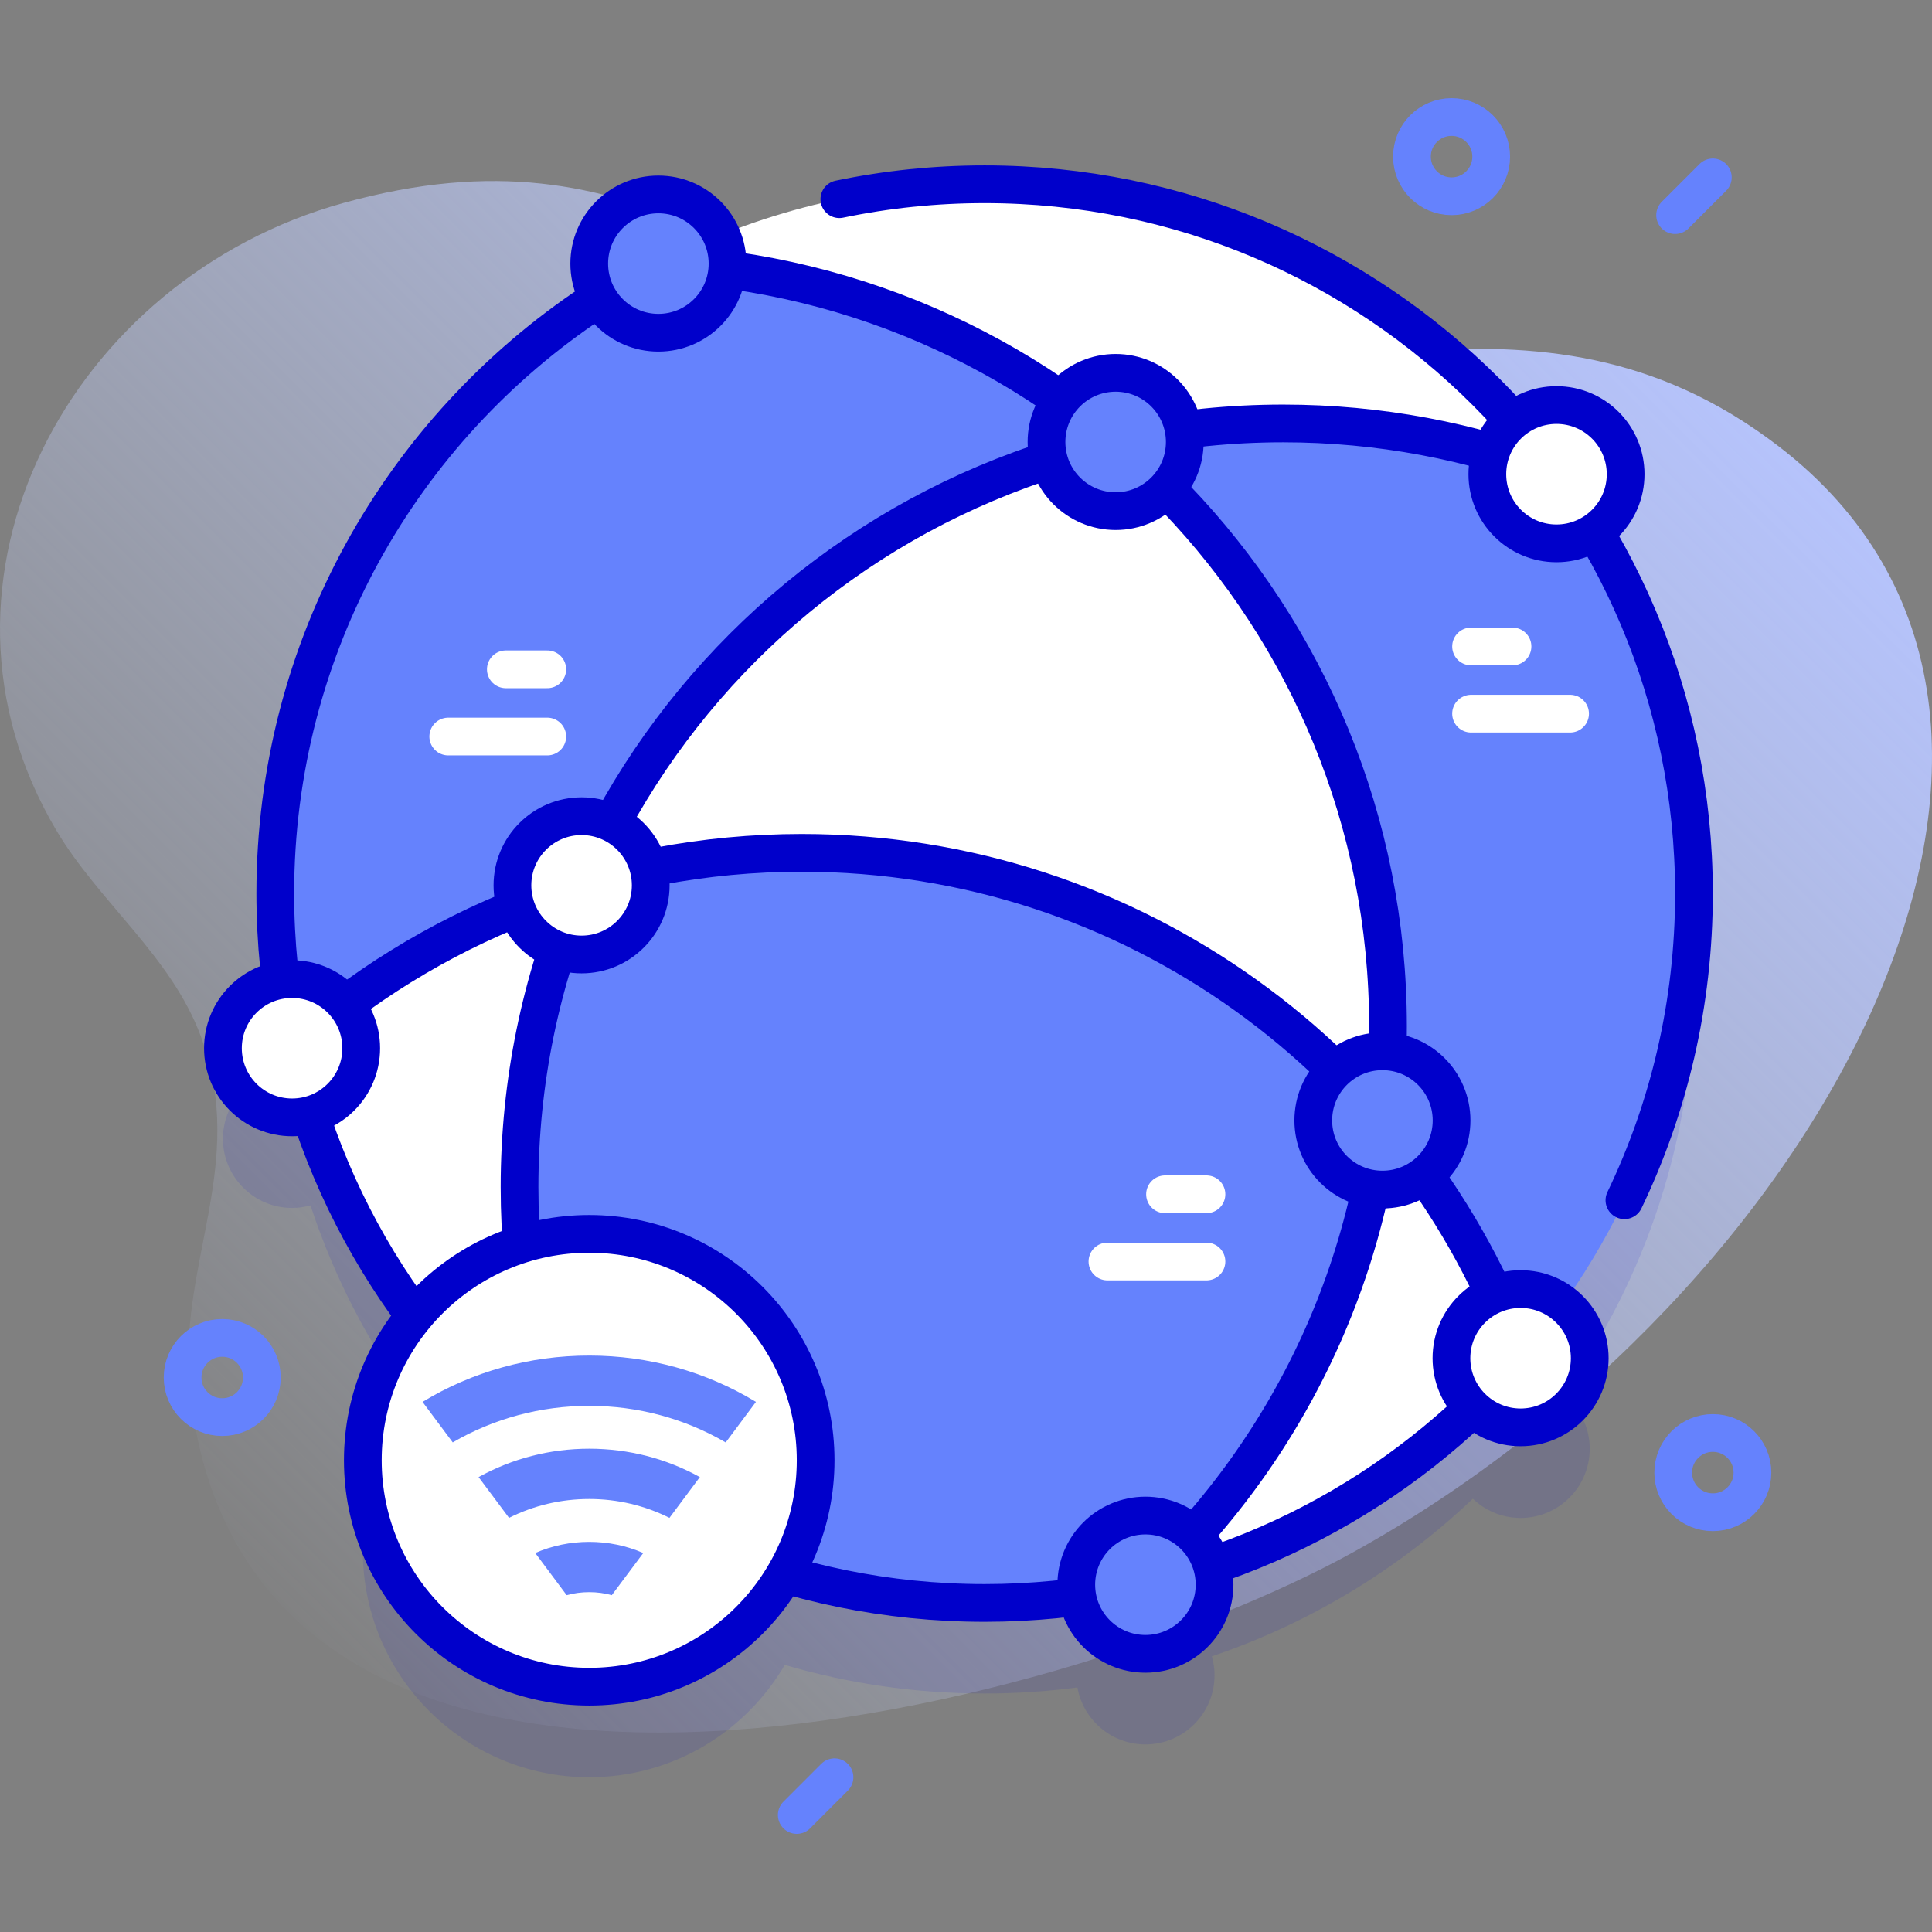 <?xml version="1.0" encoding="UTF-8"?>
<svg xmlns="http://www.w3.org/2000/svg" xmlns:xlink="http://www.w3.org/1999/xlink" version="1.1" id="Capa_1" x="0px" y="0px" viewBox="0 0 512 512" style="enable-background:new 0 0 512 512;" xml:space="preserve" width="512" height="512">
<rect x="0" y="0" width="512" height="512" fill="#808080" stroke="none"/>
<g>
	<g>
		<linearGradient id="SVGID_1_" gradientUnits="userSpaceOnUse" x1="44.958" y1="409.998" x2="415.65" y2="39.307">
			<stop offset="0" style="stop-color:#D1DDFF;stop-opacity:0"></stop>
			<stop offset="1" style="stop-color:#B6C4FF"></stop>
		</linearGradient>
		<path style="fill:url(#SVGID_1_);" d="M471.476,118.367c-65.417-50.293-128.867-9.306-199.64-23.797&#10;&#9;&#9;&#9;C200.551,79.973,172.151,31.369,90.96,53.805C19.038,73.678-24.602,153.356,14.936,220.063&#10;&#9;&#9;&#9;c11.267,19.009,30.461,33.35,38.305,54.619c12.653,34.311-6.607,60.653-2.85,94.372c15.612,140.101,229.574,85.834,308.303,42.245&#10;&#9;&#9;&#9;C482.164,342.939,565.692,190.802,471.476,118.367z"></path>
	</g>
	<g>
		<g>
			<g>
				<path style="opacity:0.1;fill:#0000CB;" d="M414.291,369.553c21.805-30.696,34.626-68.22,34.626-108.74&#10;&#9;&#9;&#9;&#9;&#9;c0-35.031-9.593-67.816-26.279-95.893c4.924-3.285,8.171-8.887,8.171-15.251c0-10.12-8.204-18.324-18.324-18.324&#10;&#9;&#9;&#9;&#9;&#9;c-4.363,0-8.365,1.531-11.51,4.079c-34.419-38.414-84.403-62.593-140.041-62.593c-24.671,0-48.227,4.761-69.812,13.4&#10;&#9;&#9;&#9;&#9;&#9;c-2.892-6.311-9.247-10.702-16.644-10.702c-10.12,0-18.324,8.204-18.324,18.324c0,3.366,0.923,6.509,2.507,9.22&#10;&#9;&#9;&#9;&#9;&#9;c-51.586,33.515-85.709,91.639-85.709,157.74c0,7.763,0.473,15.415,1.388,22.931c-8.657,1.461-15.259,8.974-15.259,18.047&#10;&#9;&#9;&#9;&#9;&#9;c0,10.12,8.204,18.324,18.324,18.324c1.693,0,3.325-0.248,4.881-0.678c6.347,19.346,15.741,37.311,27.626,53.319&#10;&#9;&#9;&#9;&#9;&#9;c-8.592,10.381-13.758,23.702-13.758,38.231c0,33.137,26.863,60,60,60c22.11,0,41.413-11.967,51.82-29.769&#10;&#9;&#9;&#9;&#9;&#9;c16.799,4.924,34.568,7.577,52.959,7.577c8.336,0,16.542-0.549,24.591-1.601c1.531,8.574,9.008,15.088,18.021,15.088&#10;&#9;&#9;&#9;&#9;&#9;c10.12,0,18.324-8.204,18.324-18.324c0-1.743-0.253-3.424-0.71-5.018c26.093-8.819,49.616-23.214,69.159-41.762&#10;&#9;&#9;&#9;&#9;&#9;c3.29,3.146,7.74,5.09,12.652,5.09c10.12,0,18.324-8.204,18.324-18.324C421.295,378.101,418.55,372.909,414.291,369.553z"></path>
				<g>
					<path style="fill:#6582FD;" d="M77.41,277.69c-2.92-13.16-4.46-26.84-4.46-40.88c0-72.653,41.214-135.672,101.535-166.95&#10;&#9;&#9;&#9;&#9;&#9;&#9;l81.094-5.849L295.68,117.1L154.12,234.56L77.41,277.69z"></path>
					<path style="fill:#FFFFFF;" d="M366.309,296.907c15.78,18.44,28.29,39.749,36.66,63.039&#10;&#9;&#9;&#9;&#9;&#9;&#9;c-25.564,29.473-60.144,50.909-99.46,60.011C337.369,388.367,360.379,345.287,366.309,296.907z"></path>
					<path style="fill:#FFFFFF;" d="M137.679,314.577c0,26.75,5.19,52.3,14.63,75.68c-37.38-26.51-64.65-66.34-74.9-112.57&#10;&#9;&#9;&#9;&#9;&#9;&#9;c21.81-19.57,47.91-34.47,76.71-43.13C143.539,259.097,137.679,286.157,137.679,314.577z"></path>
					<path style="fill:#6582FD;" d="M366.309,296.897v0.01c-5.93,48.38-28.94,91.46-62.8,123.05c-13.68,3.17-27.93,4.84-42.57,4.84&#10;&#9;&#9;&#9;&#9;&#9;&#9;c-40.47,0-77.95-12.79-108.63-34.54c-9.44-23.38-14.63-48.93-14.63-75.68c0-28.42,5.86-55.48,16.44-80.02&#10;&#9;&#9;&#9;&#9;&#9;&#9;c18.48-5.56,38.07-8.54,58.36-8.54C274.039,226.017,329.189,253.517,366.309,296.897z"></path>
					<g>
						<path style="fill:#FFFFFF;" d="M412.489,125.577c-22.49-8.62-46.93-13.36-72.45-13.36c-15.24,0-30.08,1.68-44.36,4.88&#10;&#9;&#9;&#9;&#9;&#9;&#9;&#9;c-33.05-27.81-75.13-45.23-121.2-47.24c25.88-13.44,55.29-21.03,86.46-21.03C323.139,48.827,378.279,79.037,412.489,125.577z"></path>
						<path style="fill:#6582FD;" d="M448.919,236.817c0,47.1-17.32,90.14-45.95,123.13c-8.37-23.29-20.88-44.6-36.66-63.04v-0.01&#10;&#9;&#9;&#9;&#9;&#9;&#9;&#9;c1-8.16,1.52-16.47,1.52-24.91c0-62.16-28.04-117.78-72.15-154.89c14.28-3.2,29.12-4.88,44.36-4.88&#10;&#9;&#9;&#9;&#9;&#9;&#9;&#9;c25.52,0,49.96,4.74,72.45,13.36C435.389,156.727,448.919,195.197,448.919,236.817z"></path>
						<path style="fill:#FFFFFF;" d="M367.829,271.987c0,8.44-0.52,16.75-1.52,24.91c-37.12-43.38-92.27-70.88-153.83-70.88&#10;&#9;&#9;&#9;&#9;&#9;&#9;&#9;c-20.29,0-39.88,2.98-58.36,8.54c25.34-58.8,77.76-103.19,141.56-117.46C339.789,154.207,367.829,209.827,367.829,271.987z"></path>
					</g>
					<path style="fill:none;stroke:#0000CB;stroke-width:10;stroke-linecap:round;stroke-linejoin:round;stroke-miterlimit:10;" d="&#10;&#9;&#9;&#9;&#9;&#9;&#9;M157.083,80.101c-50.706,33.668-84.132,91.286-84.132,156.713c0,103.82,84.163,187.982,187.982,187.982&#10;&#9;&#9;&#9;&#9;&#9;&#9;c50.052,0,95.532-19.563,129.217-51.459"></path>
					<path style="fill:none;stroke:#0000CB;stroke-width:10;stroke-linecap:round;stroke-linejoin:round;stroke-miterlimit:10;" d="&#10;&#9;&#9;&#9;&#9;&#9;&#9;M430.49,318.075c11.809-24.595,18.427-52.155,18.427-81.261c0-103.82-84.163-187.982-187.982-187.982&#10;&#9;&#9;&#9;&#9;&#9;&#9;c-13.194,0-26.068,1.366-38.495,3.952"></path>
					<path style="fill:none;stroke:#0000CB;stroke-width:10;stroke-linecap:round;stroke-linejoin:round;stroke-miterlimit:10;" d="&#10;&#9;&#9;&#9;&#9;&#9;&#9;M412.484,125.573c-22.487-8.62-46.924-13.354-72.446-13.354c-111.762,0-202.355,90.594-202.355,202.355&#10;&#9;&#9;&#9;&#9;&#9;&#9;c0,26.753,5.189,52.304,14.63,75.685"></path>
					<path style="fill:none;stroke:#0000CB;stroke-width:10;stroke-linecap:round;stroke-linejoin:round;stroke-miterlimit:10;" d="&#10;&#9;&#9;&#9;&#9;&#9;&#9;M174.478,69.854c107.584,4.706,193.354,93.408,193.354,202.135c0,58.417-24.745,111.043-64.324,147.97"></path>
					<path style="fill:none;stroke:#0000CB;stroke-width:10;stroke-linecap:round;stroke-linejoin:round;stroke-miterlimit:10;" d="&#10;&#9;&#9;&#9;&#9;&#9;&#9;M77.405,277.691c35.812-32.133,83.161-51.674,135.07-51.674c87.735,0,162.438,55.837,190.496,133.926"></path>
					<g>
						<circle style="fill:#6582FD;" cx="295.656" cy="117.131" r="18.324"></circle>
						
							<circle style="fill:none;stroke:#0000CB;stroke-width:10;stroke-linecap:round;stroke-linejoin:round;stroke-miterlimit:10;" cx="295.656" cy="117.131" r="18.324"></circle>
					</g>
					<g>
						<circle style="fill:#FFFFFF;" cx="412.484" cy="125.67" r="18.324"></circle>
						
							<circle style="fill:none;stroke:#0000CB;stroke-width:10;stroke-linecap:round;stroke-linejoin:round;stroke-miterlimit:10;" cx="412.484" cy="125.67" r="18.324"></circle>
					</g>
					<g>
						<circle style="fill:#6582FD;" cx="174.478" cy="69.854" r="18.324"></circle>
						
							<circle style="fill:none;stroke:#0000CB;stroke-width:10;stroke-linecap:round;stroke-linejoin:round;stroke-miterlimit:10;" cx="174.478" cy="69.854" r="18.324"></circle>
					</g>
					<g>
						<circle style="fill:#FFFFFF;" cx="152.656" cy="390.259" r="18.324"></circle>
						
							<circle style="fill:none;stroke:#0000CB;stroke-width:10;stroke-linecap:round;stroke-linejoin:round;stroke-miterlimit:10;" cx="152.656" cy="390.259" r="18.324"></circle>
					</g>
					<g>
						<circle style="fill:#FFFFFF;" cx="77.405" cy="277.793" r="18.324"></circle>
						
							<circle style="fill:none;stroke:#0000CB;stroke-width:10;stroke-linecap:round;stroke-linejoin:round;stroke-miterlimit:10;" cx="77.405" cy="277.793" r="18.324"></circle>
					</g>
					<g>
						<circle style="fill:#FFFFFF;" cx="154.124" cy="234.625" r="18.324"></circle>
						
							<circle style="fill:none;stroke:#0000CB;stroke-width:10;stroke-linecap:round;stroke-linejoin:round;stroke-miterlimit:10;" cx="154.124" cy="234.625" r="18.324"></circle>
					</g>
					<g>
						<circle style="fill:#6582FD;" cx="366.358" cy="296.927" r="18.324"></circle>
						
							<circle style="fill:none;stroke:#0000CB;stroke-width:10;stroke-linecap:round;stroke-linejoin:round;stroke-miterlimit:10;" cx="366.358" cy="296.927" r="18.324"></circle>
					</g>
					<g>
						<circle style="fill:#FFFFFF;" cx="402.971" cy="359.944" r="18.324"></circle>
						
							<circle style="fill:none;stroke:#0000CB;stroke-width:10;stroke-linecap:round;stroke-linejoin:round;stroke-miterlimit:10;" cx="402.971" cy="359.944" r="18.324"></circle>
					</g>
					<g>
						<circle style="fill:#6582FD;" cx="303.547" cy="419.959" r="18.324"></circle>
						
							<circle style="fill:none;stroke:#0000CB;stroke-width:10;stroke-linecap:round;stroke-linejoin:round;stroke-miterlimit:10;" cx="303.547" cy="419.959" r="18.324"></circle>
					</g>
				</g>
				<g>
					<g>
						<circle style="fill:#FFFFFF;" cx="156.154" cy="386.989" r="60"></circle>
						
							<circle style="fill:none;stroke:#0000CB;stroke-width:10;stroke-linecap:round;stroke-linejoin:round;stroke-miterlimit:10;" cx="156.154" cy="386.989" r="60"></circle>
					</g>
					<g>
						<g>
							<path style="fill:#6582FD;" d="M200.333,371.518l-8.014,10.746c-10.868-6.332-23.258-9.696-36.165-9.696&#10;&#9;&#9;&#9;&#9;&#9;&#9;&#9;&#9;s-25.305,3.364-36.173,9.688l-8.006-10.738c13.189-8.006,28.357-12.276,44.179-12.276S187.144,363.511,200.333,371.518z"></path>
						</g>
						<g>
							<path style="fill:#6582FD;" d="M185.47,391.442l-8.06,10.807c-6.515-3.265-13.752-5-21.256-5s-14.742,1.728-21.256,5&#10;&#9;&#9;&#9;&#9;&#9;&#9;&#9;&#9;l-8.067-10.807c8.882-4.909,18.897-7.519,29.323-7.519C166.573,383.923,176.596,386.533,185.47,391.442z"></path>
						</g>
						<g>
							<path style="fill:#6582FD;" d="M170.47,411.564l-8.341,11.172c-1.925-0.533-3.927-0.799-5.974-0.799&#10;&#9;&#9;&#9;&#9;&#9;&#9;&#9;&#9;c-2.055,0-4.056,0.266-5.982,0.799l-8.334-11.18c4.46-1.933,9.308-2.945,14.315-2.945S166.01,409.623,170.47,411.564z"></path>
						</g>
					</g>
				</g>
			</g>
			<g>
				
					<line style="fill:none;stroke:#FFFFFF;stroke-width:10;stroke-linecap:round;stroke-linejoin:round;stroke-miterlimit:10;" x1="145.032" y1="177.378" x2="134.052" y2="177.378"></line>
				
					<line style="fill:none;stroke:#FFFFFF;stroke-width:10;stroke-linecap:round;stroke-linejoin:round;stroke-miterlimit:10;" x1="145.032" y1="195.19" x2="118.791" y2="195.19"></line>
			</g>
			<g>
				
					<line style="fill:none;stroke:#FFFFFF;stroke-width:10;stroke-linecap:round;stroke-linejoin:round;stroke-miterlimit:10;" x1="389.848" y1="171.317" x2="400.827" y2="171.317"></line>
				
					<line style="fill:none;stroke:#FFFFFF;stroke-width:10;stroke-linecap:round;stroke-linejoin:round;stroke-miterlimit:10;" x1="389.848" y1="189.129" x2="416.089" y2="189.129"></line>
			</g>
			<g>
				
					<line style="fill:none;stroke:#FFFFFF;stroke-width:10;stroke-linecap:round;stroke-linejoin:round;stroke-miterlimit:10;" x1="319.725" y1="316.501" x2="308.745" y2="316.501"></line>
				
					<line style="fill:none;stroke:#FFFFFF;stroke-width:10;stroke-linecap:round;stroke-linejoin:round;stroke-miterlimit:10;" x1="319.725" y1="334.313" x2="293.484" y2="334.313"></line>
			</g>
		</g>
		
			<circle style="fill:none;stroke:#6582FD;stroke-width:10;stroke-linecap:round;stroke-linejoin:round;stroke-miterlimit:10;" cx="58.891" cy="365.054" r="10.5"></circle>
		
			<circle style="fill:none;stroke:#6582FD;stroke-width:10;stroke-linecap:round;stroke-linejoin:round;stroke-miterlimit:10;" cx="453.919" cy="390.257" r="10.5"></circle>
		
			<circle style="fill:none;stroke:#6582FD;stroke-width:10;stroke-linecap:round;stroke-linejoin:round;stroke-miterlimit:10;" cx="384.682" cy="41.511" r="10.5"></circle>
		
			<line style="fill:none;stroke:#6582FD;stroke-width:10;stroke-linecap:round;stroke-linejoin:round;stroke-miterlimit:10;" x1="453.919" y1="47.011" x2="443.919" y2="57.011"></line>
		
			<line style="fill:none;stroke:#6582FD;stroke-width:10;stroke-linecap:round;stroke-linejoin:round;stroke-miterlimit:10;" x1="221.154" y1="470.989" x2="211.154" y2="480.989"></line>
	</g>
</g>















</svg>
